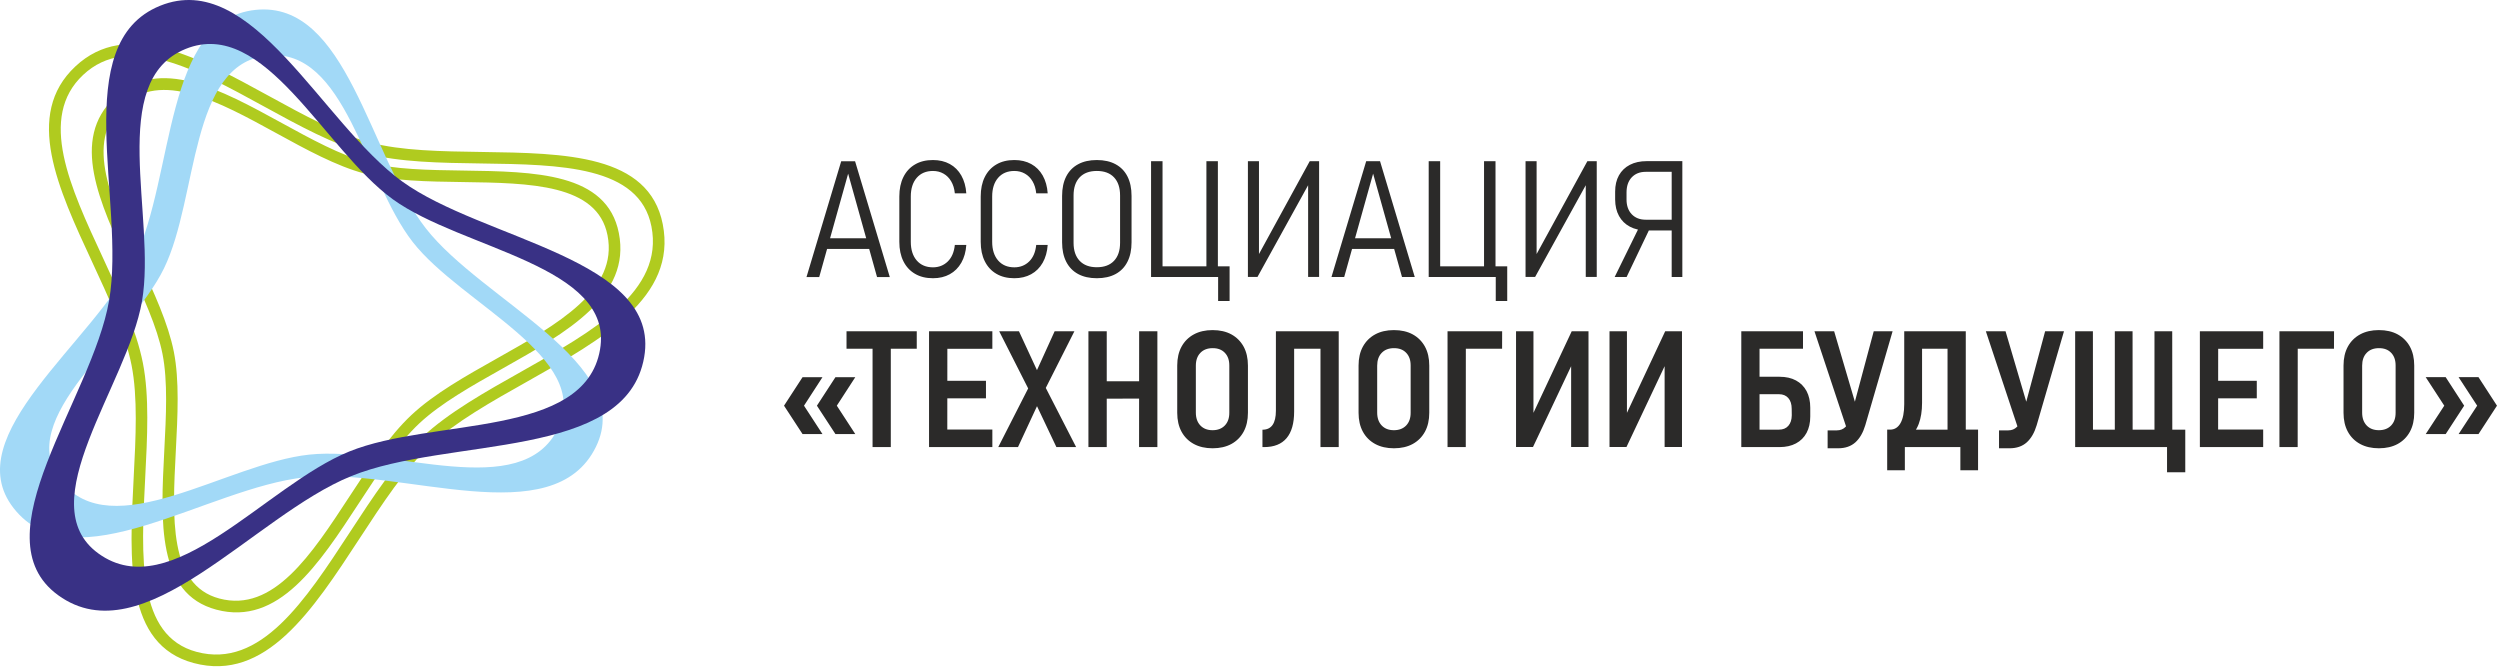 <?xml version="1.0" encoding="UTF-8"?> <svg xmlns="http://www.w3.org/2000/svg" width="596" height="159" viewBox="0 0 596 159" fill="none"><path d="M192.269 66.045L200.544 38.439H203.849L212.125 66.045H209.085L202.197 41.4L195.302 66.045H192.269ZM194.753 96.716L199.172 89.918H203.903L199.496 96.716H194.753ZM191.331 103.487L186.912 96.716H191.675L196.081 103.487H191.331ZM186.912 96.716L191.331 89.918H196.08L191.675 96.716H186.912ZM199.173 103.487L194.753 96.716H199.498L203.904 103.487H199.173ZM208.018 106.586V81.261L212.367 81.241V106.586H208.018ZM201.81 83.14V78.98H218.555V83.14H201.81ZM221.484 106.586V78.98H225.852L225.833 106.586H221.484ZM223.422 106.586V102.406H236.577V106.586H223.422ZM223.422 94.966V90.786H235.055V94.966H223.422ZM223.422 83.158V78.979H236.577V83.158H223.422ZM251.845 106.585L246.337 94.965L245.689 93.734L238.21 78.978H242.921L247.892 89.709L248.65 91.187L256.549 106.584H251.844L251.845 106.585ZM237.984 106.585L246.201 90.468L251.424 78.979H256.135L248.423 94.246L242.688 106.586H237.983L237.984 106.585ZM271.552 106.585L271.572 78.979H275.92V106.585H271.552ZM259.48 106.585V78.979H263.847V106.585H259.48ZM261.852 95.043V90.902L274.132 90.883V95.024L261.852 95.043ZM289.082 106.87C287.358 106.87 285.868 106.526 284.611 105.846C283.348 105.159 282.375 104.187 281.682 102.923C280.995 101.654 280.651 100.156 280.651 98.419V87.143C280.651 85.394 280.995 83.897 281.682 82.634C282.375 81.377 283.347 80.404 284.611 79.718C285.868 79.037 287.358 78.694 289.082 78.694C290.813 78.694 292.31 79.037 293.561 79.718C294.811 80.404 295.783 81.377 296.477 82.634C297.163 83.898 297.507 85.394 297.507 87.143V98.419C297.507 100.156 297.164 101.654 296.477 102.923C295.783 104.186 294.812 105.158 293.561 105.846C292.31 106.526 290.813 106.87 289.082 106.87ZM289.082 102.56C290.306 102.56 291.279 102.184 292.005 101.432C292.725 100.674 293.08 99.657 293.068 98.36V87.182C293.081 85.892 292.73 84.869 292.011 84.116C291.299 83.364 290.32 82.99 289.082 83.001C287.851 83.001 286.88 83.378 286.166 84.123C285.447 84.868 285.09 85.891 285.09 87.181V98.359C285.09 99.656 285.446 100.673 286.166 101.432C286.88 102.182 287.851 102.56 289.082 102.56ZM300.968 106.585V102.444C302.043 102.444 302.846 102.069 303.378 101.31C303.909 100.546 304.175 99.418 304.175 97.908V78.979H308.523V98.096C308.523 100.921 307.921 103.04 306.715 104.459C305.517 105.879 303.728 106.586 301.363 106.586L300.968 106.585ZM314.803 106.585V78.979H319.151V106.585H314.803ZM306.871 83.139V78.979H316.928L316.915 83.139H306.871ZM332.312 106.87C330.589 106.87 329.098 106.526 327.841 105.846C326.578 105.159 325.606 104.187 324.912 102.923C324.225 101.654 323.882 100.156 323.882 98.419V87.143C323.882 85.394 324.224 83.897 324.912 82.634C325.606 81.377 326.578 80.404 327.841 79.718C329.098 79.037 330.589 78.694 332.312 78.694C334.043 78.694 335.54 79.037 336.791 79.718C338.041 80.404 339.013 81.377 339.707 82.634C340.394 83.898 340.737 85.394 340.737 87.143V98.419C340.737 100.156 340.394 101.654 339.707 102.923C339.013 104.186 338.041 105.158 336.791 105.846C335.54 106.526 334.043 106.87 332.312 106.87ZM332.312 102.56C333.538 102.56 334.509 102.184 335.236 101.432C335.954 100.674 336.311 99.657 336.298 98.36V87.182C336.311 85.892 335.961 84.869 335.242 84.116C334.529 83.364 333.55 82.99 332.312 83.001C331.081 83.001 330.109 83.378 329.397 84.123C328.678 84.868 328.321 85.891 328.321 87.181V98.359C328.321 99.656 328.677 100.673 329.397 101.432C330.109 102.182 331.082 102.56 332.312 102.56ZM345.092 106.585V78.979H349.46L349.44 106.585H345.092ZM347.367 83.139L347.347 78.979H358.111L358.099 83.139H347.367ZM378.699 106.565H374.558V85.873L374.992 86.385L365.466 106.565H361.423V78.978H365.576V99.902L365.122 99.391L374.693 78.978H378.698L378.699 106.565ZM400.986 106.565H396.845V85.873L397.278 86.385L387.752 106.565H383.708V78.978H387.862V99.902L387.408 99.391L396.98 78.978H400.985L400.986 106.565ZM417.328 106.585V102.425H424.12C425.06 102.425 425.799 102.127 426.336 101.518C426.874 100.908 427.146 100.072 427.159 99.009L427.14 97.474C427.14 96.372 426.874 95.516 426.336 94.9C425.799 94.285 425.06 93.98 424.12 93.98H417.328V89.82H424.237C425.767 89.82 427.075 90.112 428.164 90.702C429.253 91.291 430.095 92.141 430.685 93.236C431.268 94.337 431.566 95.66 431.566 97.208V99.295C431.566 100.799 431.268 102.101 430.685 103.196C430.095 104.291 429.252 105.127 428.156 105.71C427.061 106.294 425.752 106.586 424.236 106.586H417.327L417.328 106.585ZM415.125 106.585V78.979H419.474V106.585H415.125ZM417.381 83.139V78.979H429.835V83.139H417.381ZM440.431 102.658L432.57 78.979H437.262L443.204 99.178L440.431 102.658ZM451.194 78.979L444.682 101.381C444.15 103.157 443.366 104.511 442.322 105.457C441.273 106.397 439.906 106.87 438.208 106.87H435.706V102.6H437.922C438.745 102.6 439.432 102.322 439.983 101.764C440.534 101.207 440.955 100.396 441.247 99.334L446.696 78.979H451.194ZM450.21 105.425V102.425H450.586C451.675 102.425 452.51 101.9 453.094 100.85C453.677 99.8 453.969 98.303 453.969 96.352V78.979H458.22V96.029C458.22 97.979 457.954 99.65 457.429 101.051C456.904 102.45 456.108 103.526 455.038 104.277C453.969 105.029 452.614 105.406 450.969 105.406L450.21 105.425ZM449.905 112.112V102.424H454.118V112.112H449.905ZM449.905 106.585V102.424L469.8 102.425V106.585H449.905ZM467.351 112.112V102.424H471.57V112.112H467.351ZM464.292 106.585V78.979H468.641V106.585H464.292ZM456.756 83.139L456.776 78.979H466.269V83.139H456.756ZM481.29 102.658L473.429 78.979H478.121L484.063 99.178L481.29 102.658ZM492.054 78.979L485.541 101.381C485.009 103.157 484.226 104.511 483.182 105.457C482.133 106.397 480.766 106.87 479.067 106.87H476.566V102.6H478.782C479.605 102.6 480.292 102.322 480.843 101.764C481.394 101.207 481.814 100.396 482.106 99.334L487.556 78.979H492.054ZM497.167 106.585V102.425H515.674V106.585H497.167ZM513.627 106.585V78.979H517.858L517.878 106.585H513.627ZM494.717 106.585V78.979H498.948L498.968 106.585H494.717ZM504.172 106.585V78.979H508.403L508.422 106.585H504.172ZM516.621 112.585V102.425H520.969V112.585H516.621ZM524.449 106.585V78.979H528.816L528.797 106.585H524.449ZM526.387 106.585V102.405H539.541V106.585H526.387ZM526.387 94.965V90.785H538.018V94.965H526.387ZM526.387 83.157V78.978H539.541V83.157H526.387ZM543.416 106.584V78.978H547.784L547.765 106.584H543.416ZM545.691 83.138L545.672 78.978H556.436L556.422 83.138H545.691ZM567.128 106.869C565.405 106.869 563.914 106.525 562.657 105.845C561.393 105.158 560.422 104.186 559.728 102.922C559.041 101.653 558.697 100.155 558.697 98.418V87.142C558.697 85.393 559.041 83.896 559.728 82.633C560.422 81.376 561.393 80.403 562.657 79.717C563.914 79.036 565.405 78.693 567.128 78.693C568.859 78.693 570.356 79.036 571.606 79.717C572.856 80.403 573.829 81.376 574.522 82.633C575.209 83.897 575.552 85.393 575.552 87.142V98.418C575.552 100.155 575.209 101.653 574.522 102.922C573.83 104.186 572.857 105.157 571.606 105.845C570.355 106.525 568.858 106.869 567.128 106.869ZM567.128 102.559C568.353 102.559 569.325 102.183 570.051 101.432C570.771 100.673 571.127 99.656 571.114 98.359V87.181C571.127 85.891 570.777 84.868 570.058 84.116C569.344 83.363 568.366 82.989 567.128 83.001C565.897 83.001 564.925 83.377 564.212 84.122C563.493 84.867 563.136 85.891 563.136 87.18V98.359C563.136 99.655 563.493 100.672 564.212 101.431C564.925 102.182 565.897 102.559 567.128 102.559ZM590.555 96.714L586.128 89.916H590.872L595.279 96.714H590.555ZM578.288 103.486L582.714 96.714H587.457L583.051 103.486H578.288ZM582.714 96.714L578.288 89.916H583.051L587.457 96.714H582.714ZM586.128 103.486L590.555 96.714H595.279L590.872 103.486H586.128ZM196.385 59.342V56.796H208.348V59.342H196.385ZM222.416 66.328C220.757 66.328 219.325 65.978 218.132 65.272C216.934 64.572 216.014 63.574 215.372 62.284C214.724 60.995 214.4 59.446 214.4 57.651V46.848C214.4 45.04 214.724 43.491 215.372 42.196C216.014 40.906 216.934 39.908 218.132 39.208C219.324 38.502 220.757 38.152 222.416 38.152C223.946 38.152 225.286 38.469 226.44 39.105C227.588 39.733 228.501 40.654 229.182 41.846C229.855 43.044 230.258 44.457 230.367 46.09H227.632C227.522 44.975 227.231 44.022 226.758 43.225C226.291 42.422 225.682 41.813 224.93 41.392C224.179 40.965 223.336 40.757 222.416 40.757C220.783 40.757 219.494 41.302 218.547 42.391C217.608 43.479 217.135 44.963 217.135 46.849V57.652C217.135 59.524 217.608 61.008 218.547 62.097C219.494 63.186 220.783 63.731 222.416 63.731C223.816 63.731 224.995 63.264 225.942 62.344C226.894 61.417 227.458 60.102 227.633 58.39H230.368C230.258 60.024 229.856 61.443 229.176 62.635C228.489 63.833 227.575 64.747 226.428 65.376C225.282 66.011 223.946 66.329 222.417 66.329L222.416 66.328ZM241.818 66.328C240.159 66.328 238.726 65.978 237.534 65.272C236.336 64.572 235.415 63.574 234.774 62.284C234.126 60.995 233.802 59.446 233.802 57.651V46.848C233.802 45.04 234.126 43.491 234.774 42.196C235.416 40.906 236.336 39.908 237.534 39.208C238.726 38.502 240.159 38.152 241.818 38.152C243.347 38.152 244.688 38.469 245.842 39.105C246.988 39.733 247.902 40.654 248.583 41.846C249.256 43.044 249.659 44.457 249.769 46.09H247.035C246.924 44.975 246.632 44.022 246.16 43.225C245.693 42.422 245.085 41.813 244.332 41.392C243.581 40.965 242.738 40.757 241.818 40.757C240.184 40.757 238.895 41.302 237.949 42.391C237.009 43.479 236.536 44.963 236.536 46.849V57.652C236.536 59.524 237.009 61.008 237.949 62.097C238.895 63.186 240.184 63.731 241.818 63.731C243.217 63.731 244.397 63.264 245.343 62.344C246.296 61.417 246.86 60.102 247.035 58.39H249.769C249.659 60.024 249.256 61.443 248.577 62.635C247.889 63.833 246.976 64.747 245.829 65.376C244.682 66.011 243.348 66.328 241.818 66.328ZM261.485 66.328C259.736 66.328 258.245 65.991 257.014 65.323C255.776 64.65 254.837 63.678 254.182 62.395C253.534 61.118 253.204 59.576 253.204 57.768V46.719C253.204 44.892 253.534 43.35 254.182 42.072C254.837 40.802 255.776 39.831 257.014 39.163C258.245 38.489 259.736 38.153 261.485 38.153C263.241 38.153 264.739 38.49 265.97 39.163C267.208 39.831 268.147 40.802 268.789 42.072C269.437 43.35 269.761 44.892 269.761 46.719V57.768C269.761 59.576 269.437 61.118 268.789 62.395C268.147 63.678 267.208 64.65 265.97 65.323C264.739 65.992 263.242 66.328 261.485 66.328ZM261.485 63.71C263.254 63.71 264.622 63.198 265.581 62.181C266.546 61.163 267.026 59.731 267.026 57.897V46.582C267.026 44.736 266.546 43.303 265.581 42.279C264.622 41.262 263.254 40.756 261.485 40.756C259.723 40.756 258.361 41.262 257.39 42.279C256.424 43.303 255.938 44.735 255.938 46.582V57.897C255.938 59.731 256.424 61.163 257.39 62.181C258.361 63.199 259.723 63.71 261.485 63.71ZM287.607 66.042V38.436H290.342V66.042H287.607ZM275.703 66.042L275.684 63.496H291.956V66.042H275.703ZM290.4 71.758V63.496H293.135V71.758H290.4ZM274.413 66.042V38.436H277.148V66.042H274.413ZM314.474 66.023H311.856V42.805L312.821 42.41L299.783 66.023H297.501V38.437H300.139V61.792L299.342 62.018L312.238 38.437H314.474L314.474 66.023ZM317.422 66.042L325.698 38.436H329.003L337.279 66.042H334.239L327.351 41.398L320.456 66.042H317.422ZM321.537 59.342V56.795H333.5V59.342H321.537ZM353.795 66.042V38.436H356.53V66.042H353.795ZM341.891 66.042L341.871 63.496H358.143V66.042H341.891ZM356.588 71.758V63.496H359.323V71.758H356.588ZM340.601 66.042V38.436H343.336V66.042H340.601ZM380.663 66.023H378.045V42.805L379.01 42.41L365.972 66.023H363.69V38.437H366.328V61.792L365.531 62.018L378.426 38.437H380.662L380.663 66.023ZM392.567 54.936C391.018 54.936 389.69 54.638 388.569 54.041C387.448 53.452 386.586 52.602 385.977 51.501C385.367 50.4 385.063 49.091 385.05 47.568V45.669C385.05 44.179 385.348 42.889 385.957 41.8C386.567 40.712 387.434 39.876 388.563 39.292C389.684 38.709 391.019 38.417 392.567 38.417H399.385V40.965H392.321C390.941 40.965 389.833 41.405 389.003 42.28C388.18 43.161 387.766 44.36 387.766 45.883V47.569C387.766 49.04 388.181 50.206 389.003 51.074C389.833 51.942 390.941 52.377 392.321 52.377H399.385V54.937L392.567 54.936ZM384.933 66.043L391.239 53.212L393.494 54.081L387.779 66.044H384.934L384.933 66.043ZM398.529 66.043V38.418H401.069V66.043H398.529Z" fill="#2B2A29"></path><path d="M17.96 15.842C30.258 4.336 47.244 13.643 64.231 22.951C72.432 27.445 80.634 31.939 88.127 33.944C95.629 35.951 105.228 36.09 114.826 36.228C134.77 36.515 154.714 36.803 158 53.439C161.439 70.851 143.607 80.882 125.776 90.912C117.142 95.769 108.508 100.625 102.526 106.222C96.545 111.817 91.125 120.112 85.704 128.407C74.513 145.531 63.322 162.657 46.173 158.069C29.793 153.686 30.83 133.769 31.867 113.855C32.367 104.264 32.866 94.672 31.362 87.056C29.859 79.444 25.919 70.961 21.98 62.479C13.822 44.914 5.664 27.349 17.962 15.842H17.96ZM62.907 25.362C46.791 16.531 30.674 7.7 19.832 17.845C8.991 27.988 16.733 44.658 24.475 61.327C28.485 69.961 32.495 78.596 34.062 86.528C35.628 94.456 35.119 104.225 34.611 113.994C33.632 132.798 32.652 151.602 46.883 155.41C62.107 159.484 72.753 143.192 83.4 126.9C88.897 118.487 94.396 110.073 100.652 104.219C106.905 98.368 115.667 93.439 124.429 88.511C141.391 78.971 158.352 69.43 155.298 53.966C152.443 39.514 133.618 39.243 114.792 38.972C105.006 38.831 95.219 38.689 87.416 36.602C79.605 34.512 71.257 29.937 62.907 25.362ZM27.333 23.264C37.964 13.317 52.566 21.319 67.169 29.319C74.178 33.159 81.188 37 87.58 38.71C93.98 40.422 102.183 40.541 110.384 40.659C127.536 40.907 144.688 41.154 147.531 55.551C150.503 70.597 135.177 79.217 119.85 87.838C112.47 91.989 105.087 96.142 99.986 100.914C94.888 105.684 90.253 112.777 85.619 119.867C76.001 134.586 66.382 149.304 51.565 145.34C37.389 141.547 38.281 124.418 39.173 107.291C39.6 99.094 40.027 90.898 38.744 84.401C37.461 77.909 34.094 70.659 30.727 63.409C23.714 48.31 16.702 33.211 27.333 23.264ZM65.846 31.73C52.113 24.206 38.38 16.682 29.206 25.266C20.03 33.851 26.628 48.055 33.225 62.259C36.663 69.66 40.101 77.062 41.446 83.875C42.79 90.683 42.354 99.058 41.919 107.432C41.084 123.448 40.251 139.464 52.276 142.682C65.169 146.131 74.243 132.247 83.316 118.361C88.028 111.151 92.74 103.941 98.114 98.912C103.486 93.885 110.997 89.661 118.506 85.437C132.961 77.307 147.417 69.175 144.83 56.079C142.418 43.867 126.385 43.635 110.353 43.404C101.963 43.284 93.571 43.162 86.87 41.369C80.161 39.575 73.003 35.652 65.846 31.73Z" fill="#B0CB1F"></path><path fill-rule="evenodd" clip-rule="evenodd" d="M60.915 2.356C82.799 0.05 87.974 37.065 101.503 54.42C115.032 71.774 151.705 86.69 142.091 106.482C131.923 127.415 95.803 111.36 72.659 113.8C49.516 116.239 17.537 139.47 3.229 121.117C-10.301 103.763 22.458 81.53 32.072 61.737C41.686 41.944 39.032 4.663 60.916 2.357L60.915 2.356ZM63.739 13.241C82.421 11.272 86.838 42.871 98.388 57.686C109.937 72.501 141.244 85.234 133.037 102.131C124.356 120 93.522 106.295 73.766 108.377C54.009 110.459 26.708 130.292 14.494 114.623C2.944 99.808 30.909 80.83 39.116 63.933C47.324 47.036 45.057 15.21 63.739 13.241Z" fill="#A2D9F7"></path><path fill-rule="evenodd" clip-rule="evenodd" d="M38.149 1.384C60.166 -7.566 76.625 29.293 95.863 43.249C115.101 57.203 157.624 61.694 153.577 85.114C149.297 109.881 107.007 104.043 83.722 113.507C60.437 122.971 34.213 156.659 13.868 141.9C-5.37 127.945 21.962 95.062 26.009 71.642C30.056 48.223 16.131 10.333 38.149 1.384ZM44.243 11.669C63.089 4.009 77.177 35.558 93.645 47.504C110.112 59.449 146.51 63.293 143.046 83.339C139.383 104.54 103.184 99.542 83.253 107.643C63.322 115.745 40.875 144.579 23.46 131.947C6.993 120.002 30.387 91.854 33.852 71.808C37.316 51.762 25.397 19.329 44.243 11.669Z" fill="#393185"></path></svg> 